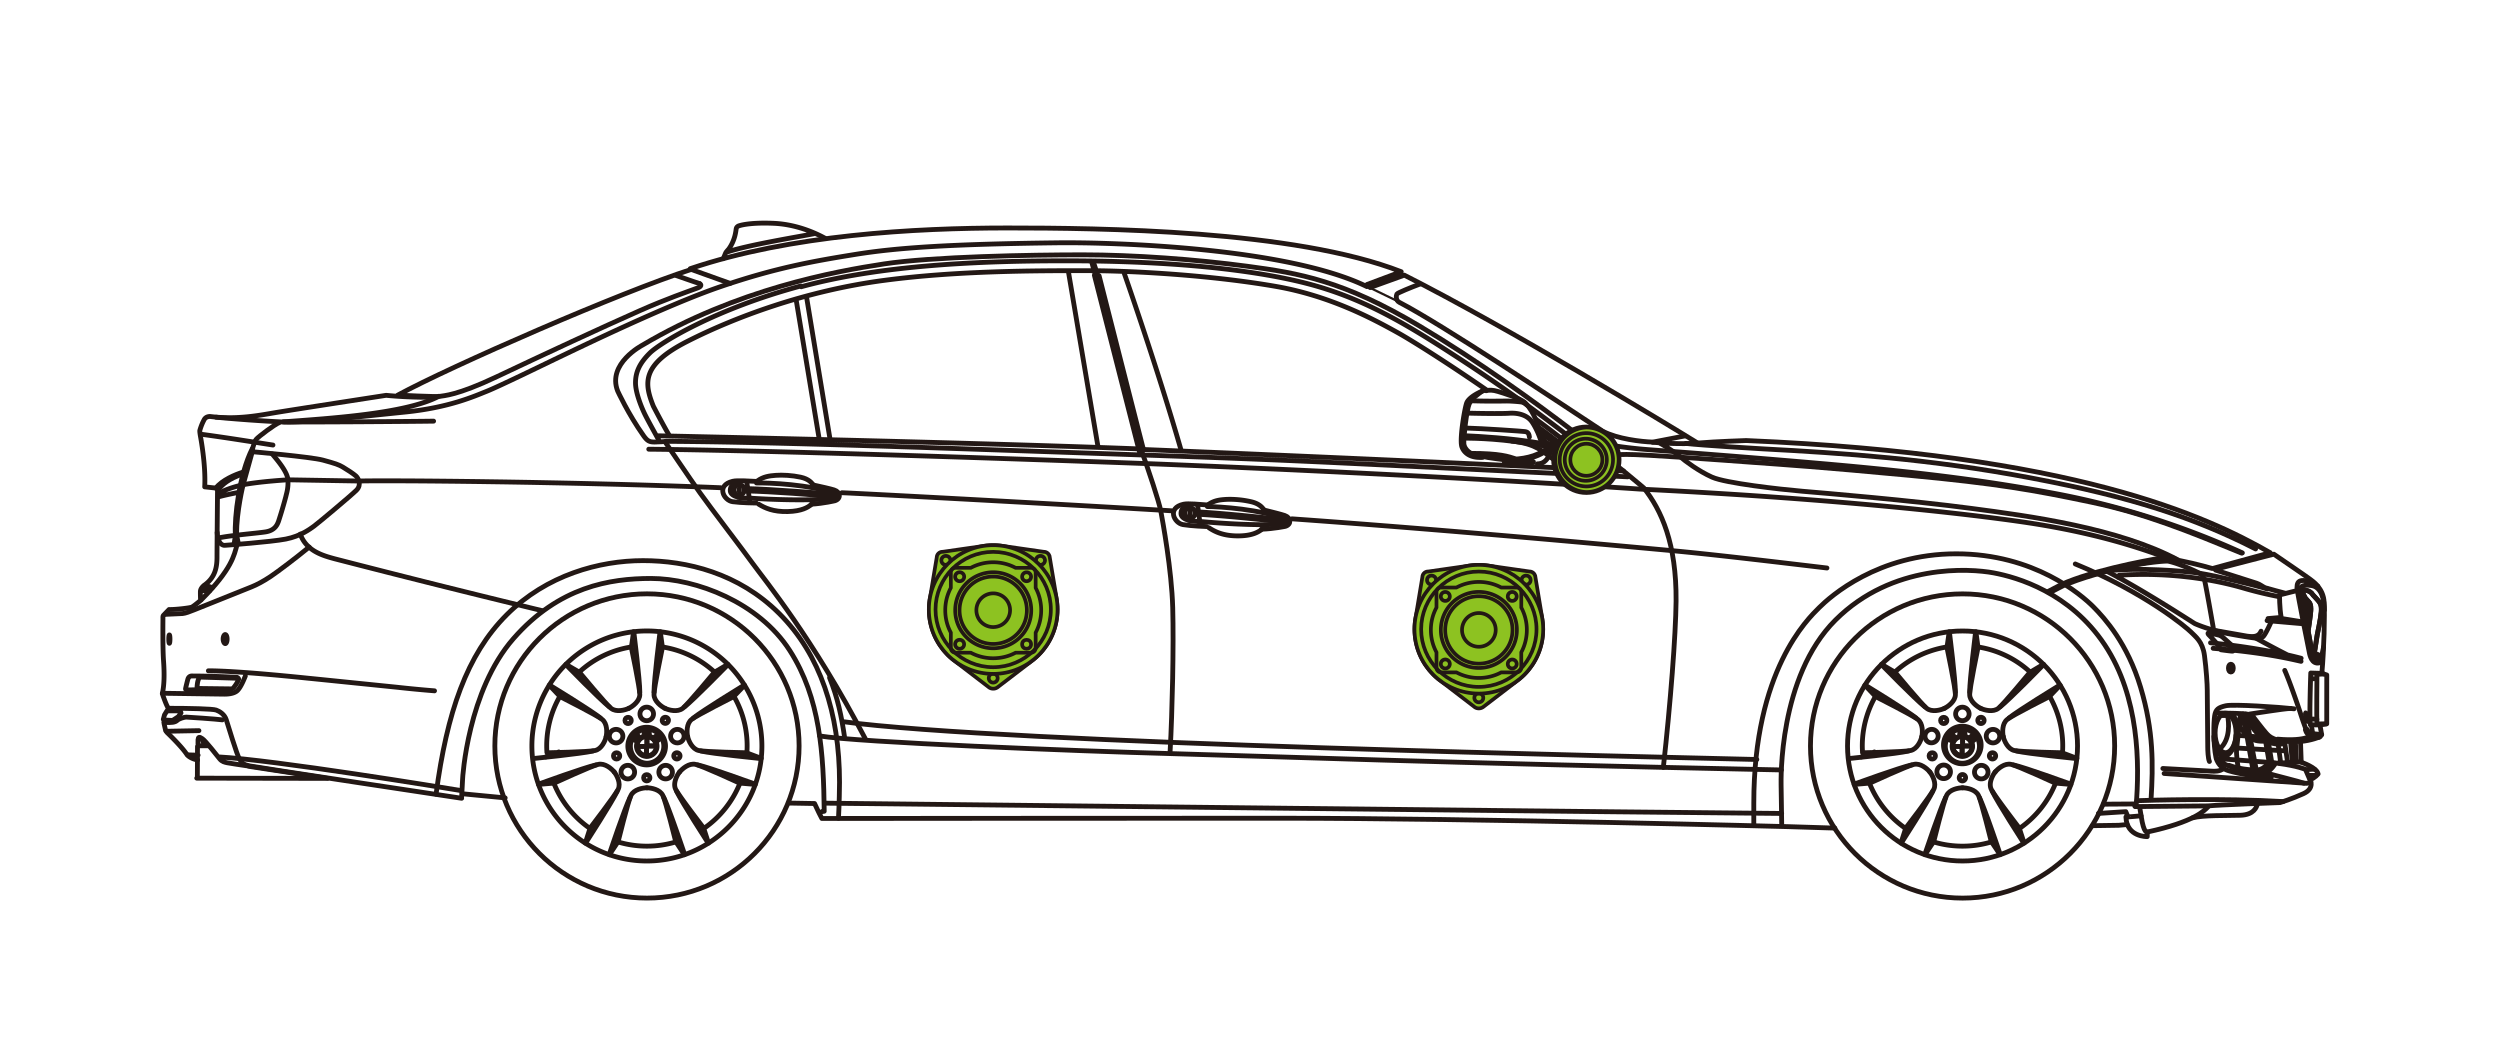 <svg xmlns="http://www.w3.org/2000/svg" width="155.91" height="66.35"><g stroke="#231815"><g fill="none" stroke-width=".302" stroke-linecap="round" stroke-linejoin="round"><path stroke-miterlimit="2" d="M105.869 27.63c-1.666-1.042-11.877-7.227-18.291-10.47l-2.133.772M85.258 17.74l2.129-.795c-6.654-2.607-18.809-2.728-24.568-2.728-5.76 0-13.51.422-19.773 2.538"></path><path stroke-miterlimit="2" d="M51.454 14.858c-.352-.193-1.615-.86-3.193-.931-1.576-.069-2.207.153-2.24.184-.037.03-.083.054-.105.143-.023.089-.049.701-.473 1.283 0 0-.151.162-.183.228-.032.069-.153.365-.153.365M50.75 14.579c-1.017.197-4.096.7-5.393 1.135M43.624 17.686a118.3 118.3 0 01-1.459-.505"></path><path stroke-miterlimit="2" d="M45.534 17.673l-2.428-.87c-4.336 1.387-14.968 6.027-18.297 7.836 0 0 2.408.126 2.626.078.219-.044 1.05-.039 3.551-1.225 2.961-1.402 6.487-3.044 8.94-4.128 1.677-.739 2.934-1.167 3.6-1.413.219-.081.232-.211.098-.266M105.074 27.187l-1.992.384c-.748-.025-2.215-.198-3.127-.676M88.555 17.713c-.564.213-1.396.551-1.439.623-.041.069-.1.391.156.521 2.623 1.353 10.012 6.274 12.623 7.997"></path><path stroke-miterlimit="2" d="M85.246 17.873c-4.934-2.413-15.664-2.776-19.337-2.73-6.689.082-9.967.303-12.588.726-2.619.422-4.953.836-8.362 1.999-3.407 1.162-9.065 3.923-10.145 4.435-1.079.516-3.649 1.774-4.461 2.1-.812.324-2.364 1.02-5.102 1.296-2.739.275-6.191.676-7.667.616a94.75 94.75 0 01-4.104-.295M27.371 24.714c-2.055 1.089-6.806 1.381-9.788 1.6"></path><path stroke-miterlimit="2" d="M27.126 24.775s-1.488.033-3.043-.121c0 0-5.972.921-6.941 1.084-.968.163-2.363.446-4.027.237 0 0-.254-.026-.376.185a3.261 3.261 0 00-.277.685c-.01.075.019.242.032.327.015.087.348 1.821.272 3.19l.801.088s-.034 3.672-.034 4.296c0 .625-.11 1.25-.761 1.727 0 0-.273.181-.274.42-.004.242.011.553.011.553s-.427.359-.544.415c-.118.055-1.058.165-1.421.151l-.34.352c-.055.054-.042.142-.042.219 0 .076-.022 1.752.035 2.606.063.854.045 1.558-.074 2.073 0 0 .262.781.39.922l-.144.216-.11.184-.074.274.05.105-.002.17.096.43.091.122s.903.856 1.236 1.37c0 0 .149.233.665.344"></path><path stroke-miterlimit="2" d="M10.565 44.172c1.227 0 2.696.033 2.914.11.221.077.525.273.63.6.108.32.661 2.195.827 2.457s.232.34.647.428c.417.087 13.207 2.016 13.207 2.016M103.066 27.583c.574.046 1.74.135 2.836.046 1.1-.094 2.998-.155 2.998-.155 20.424.865 28.656 4.688 32.682 6.996l-3.604.987s-.93-.277-2.096-.51c-3.742-2.025-9.389-2.77-12.928-3.239-3.748-.499-9.123-.951-10.541-1.071-1.412-.121-4.801-.503-5.643-.88-.842-.379-1.684-1.007-1.988-1.275 0 0-.553-.467-1.404-.921M138.166 35.502l3.639-.942s2.064 1.409 2.252 1.555c.188.144.834.572.883 1.426.049.851-.004 2.918-.139 4.451l.305.101-.002 3.047-.422.072.105.603-.09.131s-.545.238-1.229.295l.045 1.296s.99.329 1.053.731c0 0-.213.26-.492.349 0 0 .297.55-.416.876-.707.327-1.461.558-1.461.558s-3.777.138-4.498.208l-4.533.042"></path><path stroke-miterlimit="2" d="M133.217 50.268c.213-2.593.213-6.786-1.957-10.053-2.174-3.267-5.457-4.213-6.932-4.488-1.477-.274-6.299-.61-9.861 2.94-3.564 3.549-3.391 10.061-3.391 10.291 0 .235.039 2.404.039 2.51M51.401 50.593c-.043-3.561-.232-7.049-2.154-10.034-1.921-2.985-5.828-4.484-8.65-4.484-2.549 0-5.738.505-8.58 3.755-2.839 3.248-3.171 8.646-3.171 8.814 0 .162-.058.989-.058 1.087M144.547 36.554c-.334-.223-.713-.385-.994-.349-.256.032-.301.202-.305.459 0 .184.75 3.95.791 4.126.051.215.227.791.807.464M140.668 34.234c-3.805-1.943-7.723-3.237-14.014-4.428-6.285-1.188-11.713-1.547-16.711-1.813 0 0-3.771-.216-4.805-.339"></path><path stroke-miterlimit="2" d="M139.842 34.479a51.17 51.17 0 00-11.57-3.68c-3.678-.695-7.717-1.286-14.775-1.898-7.057-.61-10.635-.841-11.297-.91-.662-.067-2.24-.231-3.031-.565"></path><path stroke-miterlimit="2" d="M139.793 34.493c-3.156-1.291-5.943-2.454-9.396-3.179-3.578-.751-5.846-1.156-11.332-1.67-5.598-.527-7.863-.671-9.752-.809-1.889-.141-6.883-.505-7.873-.494l-1.277.021M134.15 49.829c.125-2.109.168-4.223-.652-6.959-.816-2.733-2.232-4.307-2.959-5.037-.729-.727-3.666-3.295-8.543-3.295-4.879 0-7.855 2.666-8.551 3.361-.693.693-4.072 3.898-4.072 12.195v1.373M52.291 51.032c.048-.875.065-1.969.065-2.246 0-4.306-1.201-7.961-3.748-10.511-2.552-2.549-5.797-3.312-8.508-3.312s-6.01.89-8.502 3.379c-2.491 2.492-3.727 6.092-4.404 11.189M138.172 35.554s2.406.773 2.572.822c.164.045.416.239.514.275.096.038 1.232.338 1.232.338"></path><path stroke-miterlimit="2" d="M135.613 34.823l-.473-.092-.268.053s-3.631.572-5.982 1.521l-.258.11-.936.487"></path><path stroke-miterlimit="2" d="M135.721 34.915l-.252.037-.422-.069s-3.361.47-6.004 1.487l-.297.118-.924.475M142.254 38.567l1.334.215M142.164 37.106s-.018.763.107 1.442M143.27 36.825l-1.116.281"></path><path stroke-miterlimit="2" d="M137.971 39.281l.057-.134s-.482-2.799-.559-3.02a.617.617 0 00-.318-.385c-.129-.072-1.236-.605-1.959-.75 0 0-.789-.012-2.691.367"></path><path stroke-miterlimit="2" d="M141.41 36.732c-.801-.253-3.252-.826-4.215-.98-.963-.152-3.945-.363-5.66-.161"></path><path stroke-miterlimit="2" d="M142.129 37.211a25.258 25.258 0 01-2.039-.484c-.641-.186-3.691-1.122-7.93-.854l-.059.145M141.086 39.745a.43.43 0 00.096-.095c.18-.235.465-.891.465-.891M136.885 38.894c.377.168.936.353 1.416.48.572.15 2.045.392 2.336.416.242.021.363.008.449-.042M131.438 35.651c2.309 1.196 5.371 3.208 5.447 3.243"></path><path stroke-miterlimit="2" d="M141.008 39.365c-.16.371-.494.354-.869.308l-2.01-.355M142.221 38.509l-.778.067M143.623 38.9l-2.238-.196M143.508 41.053c-.365-.093-2.289-.616-5.65-.967M143.502 41.243c-.809-.182-2.367-.552-5.48-.811M142.662 40.846a62.37 62.37 0 01-1.979-1.052"></path><path stroke-miterlimit="2" d="M138.375 39.608c-.146-.034-.482-.108-.576-.132-.1-.022-.141.021-.033.132.111.108.48.521.48.521l.271.396s.646.09.715.082c.096-.016.129-.224.037-.291-.088-.068-.607-.545-.654-.58a.728.728 0 00-.24-.128z"></path><ellipse stroke-miterlimit="2" cx="139.125" cy="41.667" rx=".15" ry=".244"></ellipse><path stroke-miterlimit="2" d="M144.957 38.052c0-.588-.152-1.496-.873-1.543 0 0-.703-.131-.648.356.055.445.318 2.046.318 2.046l.367 1.974s.242.646.725.261"></path><path stroke-miterlimit="2" d="M144.906 40.355l-.129.622s-.467.253-.721-.431M144.771 40.935a6.888 6.888 0 00-.691-.328"></path><path stroke-miterlimit="10" d="M143.486 36.738l.123.039s.48.021.627.316c0 0 .342.358.385.428.047.07.18.183.139.649-.041.464-.25 1.425-.25 1.425l-.146.945-.078.102-.119-.069-.221-1.21s.164-1.115.164-1.263c.006-.148.029-.427-.141-.583l-.203-.225-.28-.554"></path><path stroke-miterlimit="2" d="M143.486 36.738l.123.039s.48.021.627.316c0 0 .342.358.385.428.047.07.18.183.139.649-.041.464-.25 1.425-.25 1.425l-.146.945-.078.102-.119-.069-.221-1.21s.164-1.115.164-1.263c.006-.148.029-.427-.141-.583l-.203-.225-.28-.554z"></path><path stroke-miterlimit="2" d="M143.799 39.246c.098-.665.152-1.179.152-1.349 0-.234-.18-.537-.447-.854M143.486 37.449c.15.105.328.169.197 1.005M129.422 35.171c4.326 1.777 6.924 3.95 7.211 4.241.285.294.73.589.846 1.466s.174 1.814.174 2.157c0 .345.031 3.413.031 3.576 0 .164.018.7.105.878M133.275 49.934c.582-.024 5.402-.171 9.113.056M134.885 47.925c.732.04 2.814.152 3.02.167.211.013.547.024.76-.167M134.963 48.236c.928.053 8.791.619 8.877.615.082-.004.229-.028.246-.15"></path><path stroke-miterlimit="2" d="M143.066 44.204c-.912-.104-3.789-.299-4.26-.189-.469.109-.629.229-.691.624-.064.397-.094 1.742.082 2.604 0 0 .115.625.789.823.672.2 1.891.414 2.658.417"></path><path stroke-miterlimit="2" d="M138.219 44.468c.426.003 2.023.008 2.221.129 0 0 .736.965.896 1.131.156.16.445.607 2.107.505M140.311 44.529c.396-.05 2.053-.33 2.545-.348M144.914 42.029l-.42.028s-.029 2.828 0 3.093l.574-.008"></path><path stroke-miterlimit="2" d="M144.668 41.99l-.559-.017s-.096 2.659-.027 3.228l.564.01M144.465 42.328h-.369M144.486 44.854l-.408-.015M142.486 41.809c.285.635.846 2.253.977 2.67.131.416.303.89.367 1.041M144.787 45.814c-.342-.041-.529-.053-.615-.072a.523.523 0 01-.311-.273"></path><path stroke-miterlimit="2" d="M144.627 45.976c-.322-.052-.467-.052-.547-.077-.08-.026-.219-.107-.305-.384"></path><path stroke-miterlimit="2" d="M144.15 45.228c.029.188.086.529.084.556-.004.03-.338.474-2.182.313M143.785 44.728c.016.15.045.271.07.27.021-.004.027-.129.014-.277-.018-.151-.053-.273-.07-.27-.024.001-.031.125-.014.277zM143.514 47.509s-1.359.084-1.594.082c0 0-.273.439-.559.57-.285.129-.635.078-.891.02-.254-.061-1.609-.264-2.232-.881l3.629.271M143.15 46.299l.063 1.179M142.854 46.279l.099 1.23M138.143 45.708c0 .683.295 1.233.652 1.233.363 0 .654-.551.654-1.233 0-.678-.291-1.229-.654-1.229-.357 0-.652.552-.652 1.229z"></path><path stroke-miterlimit="2" d="M138.068 45.927c0 .678.27 1.24.631 1.24s.748-.626.748-1.306"></path><path stroke-miterlimit="2" d="M138.539 44.621h.387c.07.419.193 1.468-.488 2.082M140.793 45.124l-.188.026-1.166-.055M139.514 45.859l1.781.125.154-.087M139.311 46.639l3.158.184M142.477 46.26l.181 1.251"></path><path stroke-miterlimit="2" d="M139.6 47.952c-.064-.273-.145-.955-.117-1.221.025-.264.234-2.163.234-2.163M140.744 48.185l-.699-3.65M140.529 48.157l-.644-3.632M142.043 46.183l.187 1.365M141.398 45.888l.274 1.632M141.344 48.208c.451.133 2.105.543 2.34.635M144.043 48.601l-.266-.619s-.508-.219-1.658-.371M144.426 48.359l-.451-.003M144.334 47.97l-.531.023M140.141 44.553l1.049 1.371s.596.572 1.287.392"></path><path stroke-miterlimit="2" d="M140.139 44.945s.836 1.135 1.156 1.306l.209 1.231s-.199.475-.729.54c0 0-.945.018-1.766-.294M141.637 47.595s-.252.563-.91.549"></path><path stroke-miterlimit="2" d="M139.24 44.535s.418.799.814 1.278c0 0 .342.465 1.172.408l.229-.014.051.111.557.1.406-.038M133.135 50.277l.017-.139-1.974.014M140.773 50.167c-.041.15-.193.646-1.045.676-.85.027-2.336-.014-2.984.16"></path><path stroke-miterlimit="2" d="M137.701 50.318c-.225.234-.852.938-3.789 1.57 0 0-.215.127-.379-.986l-.096-.576"></path><path stroke-miterlimit="2" d="M133.914 51.888l-.004.287s-1.275.037-1.328-1.21v-.017c0 .017.943-.07.943-.07"></path><path stroke-miterlimit="2" d="M132.656 51.422l-.521.046-1.658.025M132.711 50.946l-.137-.328-1.709.11M28.831 49.502l2.673.257M51.312 50.593l-.228.119-.284-.601-1.614-.029M114.426 51.643l-2.873-.089s-19.375-.527-31.775-.527c-12.399 0-28.227.016-28.523.016l-.17-.33M111.09 48.017c-21.641-.447-32.348-.865-38.13-1.021-5.785-.156-19.532-.707-21.846-1.1M111.111 50.73c-1.979 0-59.686-.642-59.686-.642M52.68 46.04c-.195-1.366-.442-2.53-.944-3.775M109.563 47.365c-6.211-.163-47.124-.998-57.05-2.367M15.486 47.786l4.94.758-8.156-.015M12.308 48.488l.009-1.942M15.393 47.759c-.468-.074-1.041-.15-1.208-.187-.165-.034-.34-.063-.487-.249-.146-.183-.883-1.125-1.075-1.252-.188-.129-.257-.123-.273.057-.012.16.006.373.006.373M13.018 46.511h-.648M12.632 46.102c.025.142.118.394.118.394M11.708 47.077l.645.019M13.6 47.202c3.426.177 14.174 1.937 15.166 2.104M12.406 45.566l-2.022.039M13.865 44.893c-.379-.05-2.144-.172-2.254-.172s-.441.094-.547.196c-.141.136-.354.162-.831.135"></path><path stroke-miterlimit="2" d="M10.263 44.904l.5.026.357-.234.167-.232-.046-.134h-.757M27.098 43.083a79.98 79.98 0 01-2.354-.225c-.772-.078-5.026-.513-5.482-.557-.455-.045-4.422-.467-6.266-.467M15.299 42.165c-.069.17-.269.675-.487.896-.221.22-.665.229-.811.229-.148 0-3.712-.054-3.872-.054"></path><path stroke-miterlimit="2" d="M14.773 42.242a55.32 55.32 0 00-2.809-.085c-.118-.002-.212.074-.247.199a12.72 12.72 0 00-.137.554c-.01.056-.033.116.124.115.152-.005 1.98-.01 2.344.008 0 0 .381.027.53-.158.148-.184.29-.423.302-.51.01-.083-.107-.123-.107-.123zM12.486 42.187c-.086.127-.181.207-.204.801M14.827 42.298l-2.341-.071M14.466 42.962l-2.156-.027M14.048 40.138c.065 0 .116-.127.116-.284 0-.155-.051-.278-.116-.278M14.048 39.573c-.065 0-.132.121-.132.276s.066.287.132.287M10.526 39.854c0 .144.015.263.036.263.021 0 .037-.119.037-.263 0-.142-.016-.257-.037-.257-.021 0-.036.115-.036.257zM27.04 26.264c-.886.018-8.656.075-9.37.046M17.022 27.755c-.828-.125-2.836-.455-4.52-.679"></path><path stroke-miterlimit="2" d="M17.4 26.365c-.242.088-1.284.86-1.43 1.041-.148.185-.257.763-.257.763s3.648.32 4.425.525c.779.213.98.281 1.247.438.266.155.662.417.809.548.146.133.38.548.038.889-.34.339-2.432 2.088-2.657 2.25-.227.161-.814.616-1.75.799-.935.183-3.788.39-3.788.39s-.437.09-.494-.799M15.134 29.452c-.438.129-1.308.497-1.672.988"></path><path stroke-miterlimit="2" d="M16.979 28.314c.25.304.946 1.089.977 1.609.031.547-.089.847-.13 1.045a28.077 28.077 0 01-.457 1.544c-.062.15-.18.562-.811.66-.626.094-2.049.197-2.929.375"></path><path stroke-miterlimit="2" d="M15.734 27.98c-.809 1.589-1.129 4.303-1.053 5.407l-.084.56"></path><path stroke-miterlimit="2" d="M15.743 28.139l-.58 2.09s-.409 1.623-.413 3.111l.118.583M13.591 30.57c.27-.368.68-.708 1.527-1.006M14.777 33.997c-.175.609-.3 1.477-2.217 3.404"></path><path stroke-miterlimit="2" d="M13.243 36.648l-.251-.086-.258-.024M13.073 36.847l-.512-.008M19.282 34.116c-.784.646-1.937 1.521-2.41 1.838-.46.306-.854.512-1.182.645-.327.133-3.306 1.324-3.579 1.434-.272.111-.555.217-.723.23-.169.013-1.075.05-1.075.05"></path><path stroke-miterlimit="2" d="M33.821 38.086a844.303 844.303 0 01-12.953-3.238c-.713-.194-1.764-.478-2.14-1.538M135.027 34.753c-1.502-.543-4.379-1.568-9.158-2.241-5.113-.722-13.555-1.521-23.596-2.01 0 0-12.512-.867-30.728-1.589 0 0-21.732-.809-31.085-.899M113.934 35.423c-3.105-.367-6.93-.829-9.822-1.098-3.719-.341-13.764-1.272-23.535-1.968M73.062 31.855c-9.547-.564-19.879-1.104-20.558-1.126M44.936 30.416c-9.605-.387-20.96-.465-22.497-.417l-4.483-.076s-1.71.099-2.793.306M14.987 30.274c-.336.068-1.193.34-1.38.547M14.905 30.702s-.929.176-1.304.294M78.809 31.771c-.072-.085-.227-.343-.755-.474a5.92 5.92 0 00-1.542-.155c-.419.022-.788.065-1.147.316M78.641 33.053c-.191.131-.55.368-1.445.368-.896 0-1.42-.253-1.795-.504M80.186 32.429c-.744-.087-3.925-.432-5.576-.509M80.119 32.567c-1.184-.137-3.819-.419-5.539-.5"></path><path stroke-miterlimit="2" d="M78.805 31.8c.559.14 1.088.271 1.32.35.402.139.42.557.041.673 0 0-.684.149-1.5.182M75.311 31.493c-.414-.025-1.213-.115-1.504-.047-1.05.232-.583 1.175-.035 1.27.516.089 1.477.122 1.477.122M75.293 31.59c.782.008 3.263.152 4.984.815M74.69 31.537l.158 1.165"></path><path stroke-miterlimit="2" d="M74.114 31.524c-.297.086-.461.233-.461.499 0 .265.321.375.4.398M74.817 32.538a18.391 18.391 0 01-.694-.08M80.283 32.448c-.117.136-.123.208-.977.258-.916.053-3.037-.046-4.49-.19"></path><ellipse stroke-miterlimit="2" cx="74.211" cy="31.991" rx=".316" ry=".323"></ellipse><path stroke-miterlimit="2" d="M74.219 31.895l-.011.181M50.694 30.211c-.07-.083-.234-.337-.768-.453-.531-.114-1.127-.146-1.545-.114-.417.031-.787.086-1.14.345M50.561 31.497c-.186.134-.54.383-1.436.406-.893.024-1.424-.219-1.806-.457M52.088 30.834c-.744-.067-3.934-.33-5.588-.364M52.029 30.972c-1.187-.106-3.831-.32-5.552-.357"></path><path stroke-miterlimit="2" d="M50.694 30.24c.56.123 1.092.241 1.327.316.406.127.435.544.058.67 0 0-.678.167-1.492.219M47.19 30.023c-.415-.016-1.215-.079-1.505-.006-1.043.259-.552 1.189 0 1.271.519.075 1.476.083 1.476.083M47.176 30.119c.785-.008 3.268.07 5.006.686M46.573 30.084l.187 1.16"></path><path stroke-miterlimit="2" d="M45.995 30.088c-.296.091-.457.244-.451.509.01.266.334.366.416.385M46.725 31.084a29.04 29.04 0 01-.697-.062M52.188 30.848c-.111.141-.117.213-.969.283-.916.079-3.037.037-4.494-.07"></path><ellipse transform="scale(-1) rotate(-1.507 -2323.001 3505.255)" stroke-miterlimit="2" cx="46.103" cy="30.552" rx=".316" ry=".323"></ellipse><path stroke-miterlimit="2" d="M46.108 30.456l-.004.182M103.732 47.859c.447-4.013.773-8.235.795-10.367.031-3.602-.916-5.676-2.016-7.066 0 0-6.666-5.734-13.986-10.095-4.764-2.839-7.514-3.295-10.74-3.727-3.225-.431-7.074-.713-10.277-.713-3.201 0-9.361.111-12.389.57-3.025.461-9.183 1.576-15.06 5.066 0 0-2.21 1.152-1.538 2.86 0 0 .654 1.429 1.612 2.783.242.342.378.397.69.397.309 0 .638-.034.638-.034s1.559 2.307 2.2 3.212c.641.905 2.629 3.491 3.314 4.44.684.951 3.734 4.642 6.982 10.873"></path><path stroke-miterlimit="2" d="M71.192 28.108c.438 1.228 1.086 3.151 1.203 3.779.116.625.674 3.633.741 6.019.065 2.388-.025 6.45-.162 8.934"></path><path stroke-miterlimit="2" d="M101.508 29.737c-18.248-.863-18.541-.958-30.4-1.367-11.863-.408-22.59-.809-29.577-.846M49.95 17.834c-5.282 1.414-8.774 3.532-9.435 4.194-.661.659-.882 1.222-.882 1.848 0 .625.382 1.556.605 2.003.222.443.845 1.561.845 1.561M100.436 29.296a102.932 102.932 0 00-9.818-7.188c-3.076-1.994-5.729-3.563-9.16-4.441-3.431-.878-8.494-1.389-14.72-1.401-5.705-.011-11.852.273-16.772 1.617M71.284 28.031c16.796.687 29.962 1.341 29.962 1.341M71.006 27.994c-11.343-.43-30.002-.817-30.002-.817M99.809 29.303a84.089 84.089 0 00-4.002-3.143"></path><path stroke-miterlimit="2" d="M92.719 24.328c-2.561-1.77-4.74-3.132-5.57-3.592-1.541-.855-4.18-2.273-7.541-2.867-3.721-.655-8.605-.989-11.841-.989-3.234 0-8.047.004-12.584.599-4.979.651-9.381 2.323-12.305 3.803-2.867 1.456-2.72 2.586-2.13 4.055 0 0 .64 1.233.989 1.814M99.326 29.278a82.794 82.794 0 00-3.369-2.631M98.875 29.258c-.943-.743-1.535-1.52-2.703-2.15M49.66 18.753l1.419 8.57M50.301 18.533l1.457 8.819M66.627 16.922l1.844 10.909M68.25 17.166l2.84 11.131M70.083 16.96s2.121 6.048 3.576 11.12M68.545 17.2s2.66 10.447 2.773 10.861M68.188 16.338l.254.769M68.088 16.354l.203.751M92.605 24.337c-.299.086-.967.412-1.129.773-.109.236-.447 2.149-.322 2.704 0 0 .152.79 1.313.708"></path><path stroke-miterlimit="2" d="M92.477 24.357c-.314.244-.701.487-.855.84-.154.357-.363 2.137-.33 2.477.031.342.402.719 1.105.823M92.678 24.367c.186-.055.441-.046.738.046.295.091 1.4.414 1.705.712.307.299.535.765.615.944.078.182.408 1.137.467 1.268.057.129.313.443.84.401"></path><path stroke-miterlimit="2" d="M91.789 24.997a44.38 44.38 0 002.139.012c.283-.004.934.046 1.104.086M91.508 25.762c.395.018 2.113.045 2.607.011.49-.035 1.121.074 1.443.56.336.51.506 1.063.506 1.063"></path><path stroke-miterlimit="2" d="M91.322 26.691c1.166.029 3.691.207 3.779.224.084.019.246.021.279.339M91.324 27.171c1.018.048 2.887.157 4.609.446 0 0 .824.143 1.162.161M91.342 27.322c.787.016 2.256.016 4.926.484 0 0 .713.187 1.023.072"></path><path stroke-miterlimit="2" d="M99.113 29.106c-.588-.084-1.854-.185-2.35-.541-.494-.355-.932-.891-2.482-1.057M96.801 27.766c-.078.345-.229 1.165-.922 1.162M92.506 28.472c.605.147 3.023.539 4.211-.718M94.564 28.63c-.496-.164-1.023-.355-2.836-.355M96.717 27.909c-.334.233-1.166 1.042-3.418.696M99.789 26.882c-.119.067-.602.535-.705.657M93.779 28.695l.092.278"></path><path stroke-miterlimit="2" d="M94.332 28.757c.258-.002 1.047-.029 1.152-.018.105.008.268.084.023.138-.24.055-1.041.128-1.684-.193M112.908 46.521c0 5.24 4.25 9.488 9.488 9.488 5.234 0 9.482-4.248 9.482-9.488 0-5.239-4.248-9.484-9.482-9.484-5.238-.001-9.488 4.244-9.488 9.484z"></path><path stroke-miterlimit="2" d="M115.219 46.521c0 3.961 3.211 7.174 7.172 7.174s7.172-3.213 7.172-7.174c0-3.959-3.211-7.17-7.172-7.17s-7.172 3.211-7.172 7.17z"></path><circle stroke-miterlimit="2" cx="122.381" cy="44.523" r=".422"></circle><circle stroke-miterlimit="2" cx="124.29" cy="45.909" r=".422"></circle><path stroke-miterlimit="2" d="M123.902 47.903a.42.42 0 00-.588-.092.421.421 0 00-.096.591.43.43 0 00.592.094.429.429 0 00.092-.593zM121.543 48.402a.423.423 0 10-.683-.497.423.423 0 00.683.497zM120.34 46.311a.423.423 0 00.262-.803.421.421 0 00-.531.271.419.419 0 00.269.532zM122.539 48.619a.194.194 0 10-.314-.227c-.066.086-.047.209.041.272s.211.045.273-.045z"></path><circle stroke-miterlimit="2" cx="120.502" cy="47.141" r=".196"></circle><circle stroke-miterlimit="2" cx="121.218" cy="44.93" r=".194"></circle><path stroke-miterlimit="2" d="M123.48 44.742a.19.19 0 00-.123.247.19.19 0 00.242.124.194.194 0 00.129-.245.198.198 0 00-.248-.126zM124.42 47.026a.199.199 0 00-.273-.045.195.195 0 00-.045.272.193.193 0 00.273.042.19.19 0 00.045-.269zM124.705 53.181s-.924-2.748-1.26-3.447"></path><path stroke-miterlimit="2" d="M124.732 53.304s-.449-.687-.549-.823c0 0-.617-2.498-.795-2.872-.184-.375-.73-.479-1.008-.479M120.076 53.181s.924-2.748 1.26-3.447"></path><path stroke-miterlimit="2" d="M120.053 53.304s.445-.687.543-.823c0 0 .619-2.498.801-2.872.182-.375.729-.479 1.004-.479M118.629 52.486s1.57-2.439 1.908-3.137"></path><path stroke-miterlimit="2" d="M118.551 52.577s.252-.776.301-.938c0 0 1.568-2.041 1.748-2.416s-.08-.869-.252-1.086M115.738 48.863s2.729-.991 3.484-1.163"></path><path stroke-miterlimit="2" d="M115.633 48.92s.813-.075.98-.084c0 0 2.34-1.077 2.744-1.166.406-.094.832.268 1.002.483M115.385 47.298s2.885-.29 3.643-.461"></path><path stroke-miterlimit="2" d="M116.184 46.946s2.572-.05 2.977-.142.633-.602.693-.872M116.082 47.205s.678-.253.814-.31M116.414 42.782s2.475 1.514 3.082 1.995"></path><path stroke-miterlimit="2" d="M116.301 42.731s.566.591.68.716c0 0 2.297 1.16 2.623 1.42.324.258.309.816.246 1.085M117.414 41.527s2.027 2.078 2.633 2.559"></path><path stroke-miterlimit="2" d="M117.342 41.43s.699.419.848.501c0 0 1.641 1.982 1.967 2.243.324.257.867.116 1.113-.003M121.586 39.517s.361 2.879.361 3.654"></path><path stroke-miterlimit="2" d="M121.559 39.398s-.109.812-.139.979c0 0 .527 2.518.527 2.934 0 .415-.447.75-.695.869M123.193 39.517s-.357 2.879-.357 3.654"></path><path stroke-miterlimit="2" d="M123.225 39.398s.107.812.133.979c0 0-.521 2.518-.521 2.934 0 .415.447.75.695.869M127.367 41.527s-2.027 2.078-2.633 2.559"></path><path stroke-miterlimit="2" d="M127.441 41.43s-.701.419-.85.501c0 0-1.639 1.982-1.965 2.243-.326.257-.867.116-1.113-.003M128.367 42.782s-2.475 1.514-3.08 1.995"></path><path stroke-miterlimit="2" d="M128.48 42.734s-.564.588-.68.713c0 0-2.297 1.16-2.621 1.42-.326.258-.309.816-.244 1.085M129.398 47.298s-2.887-.29-3.645-.461"></path><path stroke-miterlimit="2" d="M129.521 47.294s-.766-.285-.922-.349c0 0-2.574-.05-2.979-.14-.406-.092-.629-.604-.691-.874M129.041 48.865s-2.727-.992-3.48-1.165"></path><path stroke-miterlimit="2" d="M129.15 48.92s-.813-.075-.98-.084c0 0-2.342-1.077-2.748-1.166-.4-.094-.828.268-1 .483M126.152 52.486s-1.572-2.439-1.906-3.137"></path><path stroke-miterlimit="2" d="M126.234 52.577s-.256-.776-.305-.938c0 0-1.568-2.041-1.746-2.416-.18-.375.078-.869.248-1.086M118.193 41.894a6.242 6.242 0 013.209-1.545M116.154 46.925c-.006-.135-.014-.27-.014-.404a6.22 6.22 0 01.807-3.068M118.809 51.643a6.296 6.296 0 01-2.213-2.775M124.182 52.509a6.29 6.29 0 01-3.572.004M128.188 48.855a6.253 6.253 0 01-2.223 2.795M127.84 43.46a6.21 6.21 0 01.787 3.461M123.391 40.353a6.205 6.205 0 013.193 1.537"></path><circle stroke-miterlimit="2" cx="40.348" cy="46.521" r="9.487"></circle><path stroke-miterlimit="2" d="M33.171 46.521c0 3.961 3.212 7.174 7.172 7.174s7.172-3.213 7.172-7.174a7.172 7.172 0 00-14.344 0z"></path><circle stroke-miterlimit="2" cx="40.333" cy="44.523" r=".424"></circle><circle stroke-miterlimit="2" cx="42.242" cy="45.909" r=".422"></circle><path stroke-miterlimit="2" d="M41.854 47.903a.42.42 0 00-.587-.092.426.426 0 00-.098.591.429.429 0 00.592.094.426.426 0 00.093-.593zM39.496 48.402a.423.423 0 10-.685-.498.423.423 0 00.685.498zM38.294 46.311a.422.422 0 10.257-.804.422.422 0 00-.257.804z"></path><circle stroke-miterlimit="2" cx="40.334" cy="48.506" r=".195"></circle><circle stroke-miterlimit="2" cx="38.453" cy="47.141" r=".195"></circle><circle stroke-miterlimit="2" cx="39.17" cy="44.93" r=".195"></circle><path stroke-miterlimit="2" d="M41.434 44.742a.194.194 0 00-.125.247.196.196 0 00.372-.121.197.197 0 00-.247-.126zM42.372 47.026a.197.197 0 00-.272-.045.194.194 0 00-.042.272.19.19 0 00.271.042.191.191 0 00.043-.269zM42.66 53.181s-.927-2.748-1.263-3.447"></path><path stroke-miterlimit="2" d="M42.682 53.304s-.447-.687-.543-.823c0 0-.62-2.498-.802-2.872-.179-.375-.728-.479-1.005-.479M38.028 53.181s.926-2.748 1.262-3.447"></path><path stroke-miterlimit="2" d="M38.004 53.304s.449-.687.546-.823c0 0 .618-2.498.798-2.872.18-.375.729-.479 1.006-.479M36.58 52.486s1.574-2.439 1.911-3.137"></path><path stroke-miterlimit="2" d="M36.502 52.577s.254-.776.301-.938c0 0 1.566-2.041 1.75-2.416.178-.375-.08-.869-.252-1.086M33.692 48.863s2.729-.991 3.482-1.163"></path><path stroke-miterlimit="2" d="M33.583 48.92s.813-.075.981-.084c0 0 2.341-1.077 2.745-1.166.406-.094.83.268 1.003.483M33.334 47.298s2.888-.29 3.645-.461"></path><path stroke-miterlimit="2" d="M34.135 46.946s2.573-.05 2.979-.142c.404-.092.63-.602.691-.872M34.035 47.205s.677-.253.815-.31M34.368 42.782s2.475 1.514 3.08 1.995"></path><path stroke-miterlimit="2" d="M34.254 42.731s.566.591.68.716c0 0 2.299 1.16 2.621 1.42.324.258.308.816.244 1.085M35.368 41.527s2.025 2.078 2.633 2.559"></path><path stroke-miterlimit="2" d="M35.294 41.43s.7.419.849.501c0 0 1.641 1.982 1.965 2.243.324.257.865.116 1.113-.003M39.541 39.517s.36 2.879.36 3.654"></path><path stroke-miterlimit="2" d="M39.51 39.398s-.107.812-.137.979c0 0 .527 2.518.527 2.934 0 .415-.448.75-.697.869M41.147 39.517s-.361 2.879-.361 3.654"></path><path stroke-miterlimit="2" d="M41.178 39.398s.106.812.134.979c0 0-.526 2.518-.526 2.934 0 .415.449.75.697.869M45.32 41.527s-2.026 2.078-2.633 2.559"></path><path stroke-miterlimit="2" d="M45.394 41.43s-.7.419-.849.501c0 0-1.641 1.982-1.967 2.243-.326.257-.863.116-1.114-.003M46.323 42.782s-2.477 1.514-3.084 1.995"></path><path stroke-miterlimit="2" d="M46.434 42.734s-.568.588-.682.713c0 0-2.297 1.16-2.621 1.42-.326.258-.307.816-.244 1.085M47.352 47.298s-2.887-.29-3.643-.461"></path><path stroke-miterlimit="2" d="M47.474 47.294s-.765-.285-.923-.349c0 0-2.571-.05-2.977-.14-.406-.092-.631-.604-.694-.874M46.996 48.865s-2.729-.992-3.483-1.165"></path><path stroke-miterlimit="2" d="M47.102 48.92s-.811-.075-.98-.084c0 0-2.34-1.077-2.745-1.166-.403-.094-.829.268-1 .483M44.106 52.486s-1.572-2.439-1.912-3.137"></path><path stroke-miterlimit="2" d="M44.184 52.577s-.252-.776-.301-.938c0 0-1.567-2.041-1.746-2.416-.182-.375.078-.869.249-1.086M36.147 41.894a6.226 6.226 0 013.211-1.545M34.108 46.925a6.197 6.197 0 01.793-3.472M36.76 51.643a6.28 6.28 0 01-2.209-2.775M42.137 52.509a6.3 6.3 0 01-3.575.004M46.141 48.855a6.26 6.26 0 01-2.223 2.795M45.79 43.46a6.18 6.18 0 01.79 3.461M41.346 40.353a6.217 6.217 0 013.191 1.537"></path><path d="M123.549 46.531a1.173 1.173 0 10-2.342-.002 1.173 1.173 0 002.342.002M122.986 46.555a.611.611 0 01-.586.583M121.779 46.516a.599.599 0 01.582-.582"></path><path stroke-miterlimit="10" d="M123.447 46.534a1.065 1.065 0 11-2.13-.002 1.065 1.065 0 012.13.002"></path><path stroke-miterlimit="10" d="M122.283 45.638l.076.199-.076-.199v.206a.28.28 0 00-.064.015v-.262c.033-.007.064-.01.094-.013l.068.187.068-.187a.572.572 0 01.09.013v.262c-.018-.008-.037-.01-.063-.015v-.206l-.074.199h-.043l-.076-.199M121.521 46.126l.24.088a.875.875 0 00.031-.058l-.1-.159.178.061a.413.413 0 01.049-.046l-.145-.214-.049.045.105.154-.191-.063c-.006.009-.016.018-.023.028l.109.168-.176-.063c-.01.017-.018.036-.028.059M122.953 45.931h-.01a.072.072 0 00-.074.072c0 .018.004.033.016.047l.135.172.201-.157-.133-.171a.08.08 0 00-.059-.029.073.073 0 00-.076.066"></path><path stroke-miterlimit="10" d="M123.051 45.921c-.004-.008-.014-.012-.021-.012-.02 0-.033.012-.033.029l.006.018.096.121.049-.037-.097-.119M122.967 45.985l-.016-.009h-.004c-.02 0-.031.012-.031.027l.006.02.094.122.047-.042-.096-.118M121.742 46.534a.638.638 0 11.639.64.638.638 0 01-.639-.64"></path><path stroke-miterlimit="10" d="M122.365 47.131v-.582h-.58a.598.598 0 00.58.582"></path><path d="M122.365 47.131v-.582h-.58a.598.598 0 00.58.582z"></path><path stroke-miterlimit="10" d="M122.979 46.521h-.582v-.582a.6.6 0 01.582.582"></path><path d="M122.979 46.521h-.582v-.582a.6.6 0 01.582.582zM41.504 46.531a1.172 1.172 0 10-2.348-.004 1.172 1.172 0 002.348.004M40.934 46.555a.603.603 0 01-.583.583M39.733 46.516a.6.6 0 01.582-.582"></path><path stroke-miterlimit="10" d="M41.397 46.534c0 .587-.478 1.064-1.064 1.064a1.065 1.065 0 010-2.128c.586 0 1.064.475 1.064 1.064"></path><path stroke-miterlimit="10" d="M40.235 45.638l.076.199-.076-.199v.206a.272.272 0 00-.063.015v-.262c.032-.007.064-.01.092-.013l.069.187.068-.187a.71.71 0 01.094.013v.262c-.02-.008-.041-.01-.064-.015v-.206l-.076.199h-.043l-.077-.199M39.473 46.126l.242.088a.4.4 0 01.033-.058l-.102-.159.179.061c.017-.018.031-.033.048-.046l-.146-.214c-.014.014-.031.028-.047.045l.105.154-.191-.063c-.006.009-.015.018-.023.028l.107.168-.174-.063a.272.272 0 00-.031.059M40.903 45.931h-.006a.071.071 0 00-.074.072c0 .018.003.033.016.047l.135.172.201-.157-.136-.171a.07.07 0 00-.058-.029.075.075 0 00-.078.066"></path><path stroke-miterlimit="10" d="M41.004 45.921a.028.028 0 00-.023-.012c-.016 0-.031.012-.031.029l.009.018.094.121.046-.037-.095-.119M40.919 45.985l-.017-.009h-.006c-.016 0-.03.012-.03.027l.007.02.095.122.048-.042-.097-.118M39.696 46.534a.638.638 0 111.28 0 .638.638 0 01-1.28 0"></path><path stroke-miterlimit="10" d="M40.319 47.131v-.582h-.582a.6.6 0 00.582.582"></path><path d="M40.319 47.131v-.582h-.582a.6.6 0 00.582.582z"></path><path stroke-miterlimit="10" d="M40.932 46.521h-.586v-.582c.321.01.573.263.586.582"></path><path d="M40.932 46.521h-.586v-.582c.321.01.573.263.586.582z"></path></g><path fill="none" stroke-width=".14" stroke-linecap="round" stroke-linejoin="round" stroke-miterlimit="2" d="M87.285 18.845l-2.064-1"></path><g stroke-width=".232"><circle fill="#8DC221" stroke-miterlimit="10" cx="98.931" cy="28.672" r="2.073"></circle><g fill="none"><path d="M98.932 30.687a2.015 2.015 0 010-4.027 2.013 2.013 0 010 4.027zm1.662-2.015c0-.918-.744-1.66-1.662-1.66s-1.662.742-1.662 1.66a1.66 1.66 0 103.324 0z"></path><path d="M98.932 29.983a1.312 1.312 0 11.001-2.623 1.312 1.312 0 01-.001 2.623z"></path><circle cx="98.932" cy="28.673" r="1"></circle></g></g><g stroke-width=".232"><path fill="#8DC221" d="M65.955 38.015a3.9 3.9 0 00-.056-.662l.002-.004-.443-2.645-.002-.001a.362.362 0 00-.354-.289h0l-2.53-.364a3.995 3.995 0 00-1.326.01l-2.463.354a.356.356 0 00-.363.339l-.401 2.41a4.013 4.013 0 001.618 4.139l2.006 1.538c.077.069.182.11.296.11a.442.442 0 00.274-.09h.002l2.127-1.629.006-.005.077-.058v-.003a4.004 4.004 0 001.53-3.15z"></path><g fill="none" stroke-linecap="round" stroke-linejoin="round"><path d="M58.709 34.948c0-.158.126-.279.277-.279.16 0 .285.121.285.279a.282.282 0 01-.285.279.28.28 0 01-.277-.279zM64.606 34.948c0-.158.127-.279.279-.279a.28.28 0 01.285.279.283.283 0 01-.285.279.28.28 0 01-.279-.279z"></path></g><path fill="none" stroke-linecap="round" stroke-linejoin="round" d="M61.663 42.29c0-.158.123-.279.275-.279s.281.121.281.279c0 .154-.129.28-.281.28s-.275-.125-.275-.28z"></path><circle fill="#8DC221" cx="61.94" cy="38.013" r="4.014"></circle><circle fill="#8DC221" cx="61.939" cy="38.013" r="3.596"></circle><g fill="none" stroke-linecap="round" stroke-linejoin="round"><path d="M60.891 38.058a1.05 1.05 0 112.101-.005 1.05 1.05 0 01-2.101.005z"></path><path d="M59.571 38.058a2.371 2.371 0 112.367 2.372 2.371 2.371 0 01-2.367-2.372z"></path><path d="M59.842 38.058c0-1.164.939-2.1 2.096-2.1a2.1 2.1 0 110 4.202 2.1 2.1 0 01-2.096-2.102z"></path><path d="M64.933 38.058c0-.503-.124-.979-.345-1.398v-.956a.297.297 0 00-.297-.292h-.954a2.988 2.988 0 00-2.795 0h-.955a.292.292 0 00-.289.292v.956a2.958 2.958 0 00-.348 1.398c0 .502.124.979.348 1.395v.956a.29.29 0 00.289.296h.955c.422.223.895.346 1.396.346.508 0 .982-.123 1.399-.346h.954a.296.296 0 00.297-.296v-.956c.221-.417.345-.893.345-1.395z"></path><path d="M59.568 35.969c0-.158.124-.28.278-.28a.28.28 0 01.284.28.282.282 0 01-.284.278.28.28 0 01-.278-.278zM63.745 35.969a.278.278 0 11.556 0 .28.28 0 01-.279.278.278.278 0 01-.277-.278zM59.568 40.18c0-.157.124-.28.278-.28a.28.28 0 110 .56.28.28 0 01-.278-.28z"></path><circle cx="64.023" cy="40.18" r=".278"></circle></g></g><g stroke-width=".232"><path fill="#8DC221" d="M96.24 39.243c0-.226-.02-.449-.055-.662v-.005l-.441-2.645-.002-.001a.365.365 0 00-.355-.289h0l-2.531-.363a3.95 3.95 0 00-1.324.01l-2.465.354a.355.355 0 00-.361.339l-.402 2.41a4.014 4.014 0 001.617 4.138l2.008 1.539c.076.07.18.111.295.111a.453.453 0 00.275-.09h.001l2.125-1.629.008-.006.076-.057v-.004a3.998 3.998 0 001.531-3.15z"></path><g fill="none" stroke-linecap="round" stroke-linejoin="round"><path d="M88.996 36.176c0-.157.125-.279.277-.279.16 0 .285.122.285.279a.28.28 0 01-.562 0zM94.891 36.176a.28.28 0 01.281-.279c.158 0 .283.122.283.279a.282.282 0 01-.564 0z"></path></g><path fill="none" stroke-linecap="round" stroke-linejoin="round" d="M91.947 43.519c0-.159.123-.279.277-.279.152 0 .279.12.279.279a.277.277 0 11-.556 0z"></path><circle fill="#8DC221" cx="92.225" cy="39.241" r="4.014"></circle><circle fill="#8DC221" cx="92.226" cy="39.241" r="3.597"></circle><g fill="none" stroke-linecap="round" stroke-linejoin="round"><path d="M91.178 39.285c0-.581.469-1.053 1.051-1.053.572 0 1.049.472 1.049 1.053 0 .58-.477 1.049-1.049 1.049a1.048 1.048 0 01-1.051-1.049z"></path><path d="M89.857 39.285a2.37 2.37 0 012.367-2.372c1.313 0 2.375 1.063 2.375 2.372s-1.063 2.372-2.375 2.372a2.37 2.37 0 01-2.367-2.372z"></path><path d="M90.129 39.285c0-1.163.938-2.101 2.096-2.101a2.1 2.1 0 110 4.203 2.097 2.097 0 01-2.096-2.102z"></path><path d="M95.219 39.285c0-.503-.125-.979-.346-1.397v-.957a.295.295 0 00-.295-.291h-.955a2.975 2.975 0 00-2.794 0h-.955a.29.29 0 00-.289.291v.957c-.225.418-.35.895-.35 1.397s.125.979.35 1.396v.955a.29.29 0 00.289.297h.955a2.984 2.984 0 002.794 0h.955a.296.296 0 00.295-.297v-.955c.221-.416.346-.893.346-1.396z"></path><path d="M89.854 37.197c0-.158.125-.279.279-.279.158 0 .283.121.283.279a.28.28 0 01-.283.278.28.28 0 01-.279-.278zM94.031 37.197c0-.158.123-.279.277-.279a.278.278 0 110 .557.278.278 0 01-.277-.278zM89.854 41.407c0-.157.125-.279.279-.279.158 0 .283.122.283.279a.28.28 0 01-.283.279.278.278 0 01-.279-.279zM94.031 41.407a.278.278 0 11.277.279.276.276 0 01-.277-.279z"></path></g></g></g></svg>